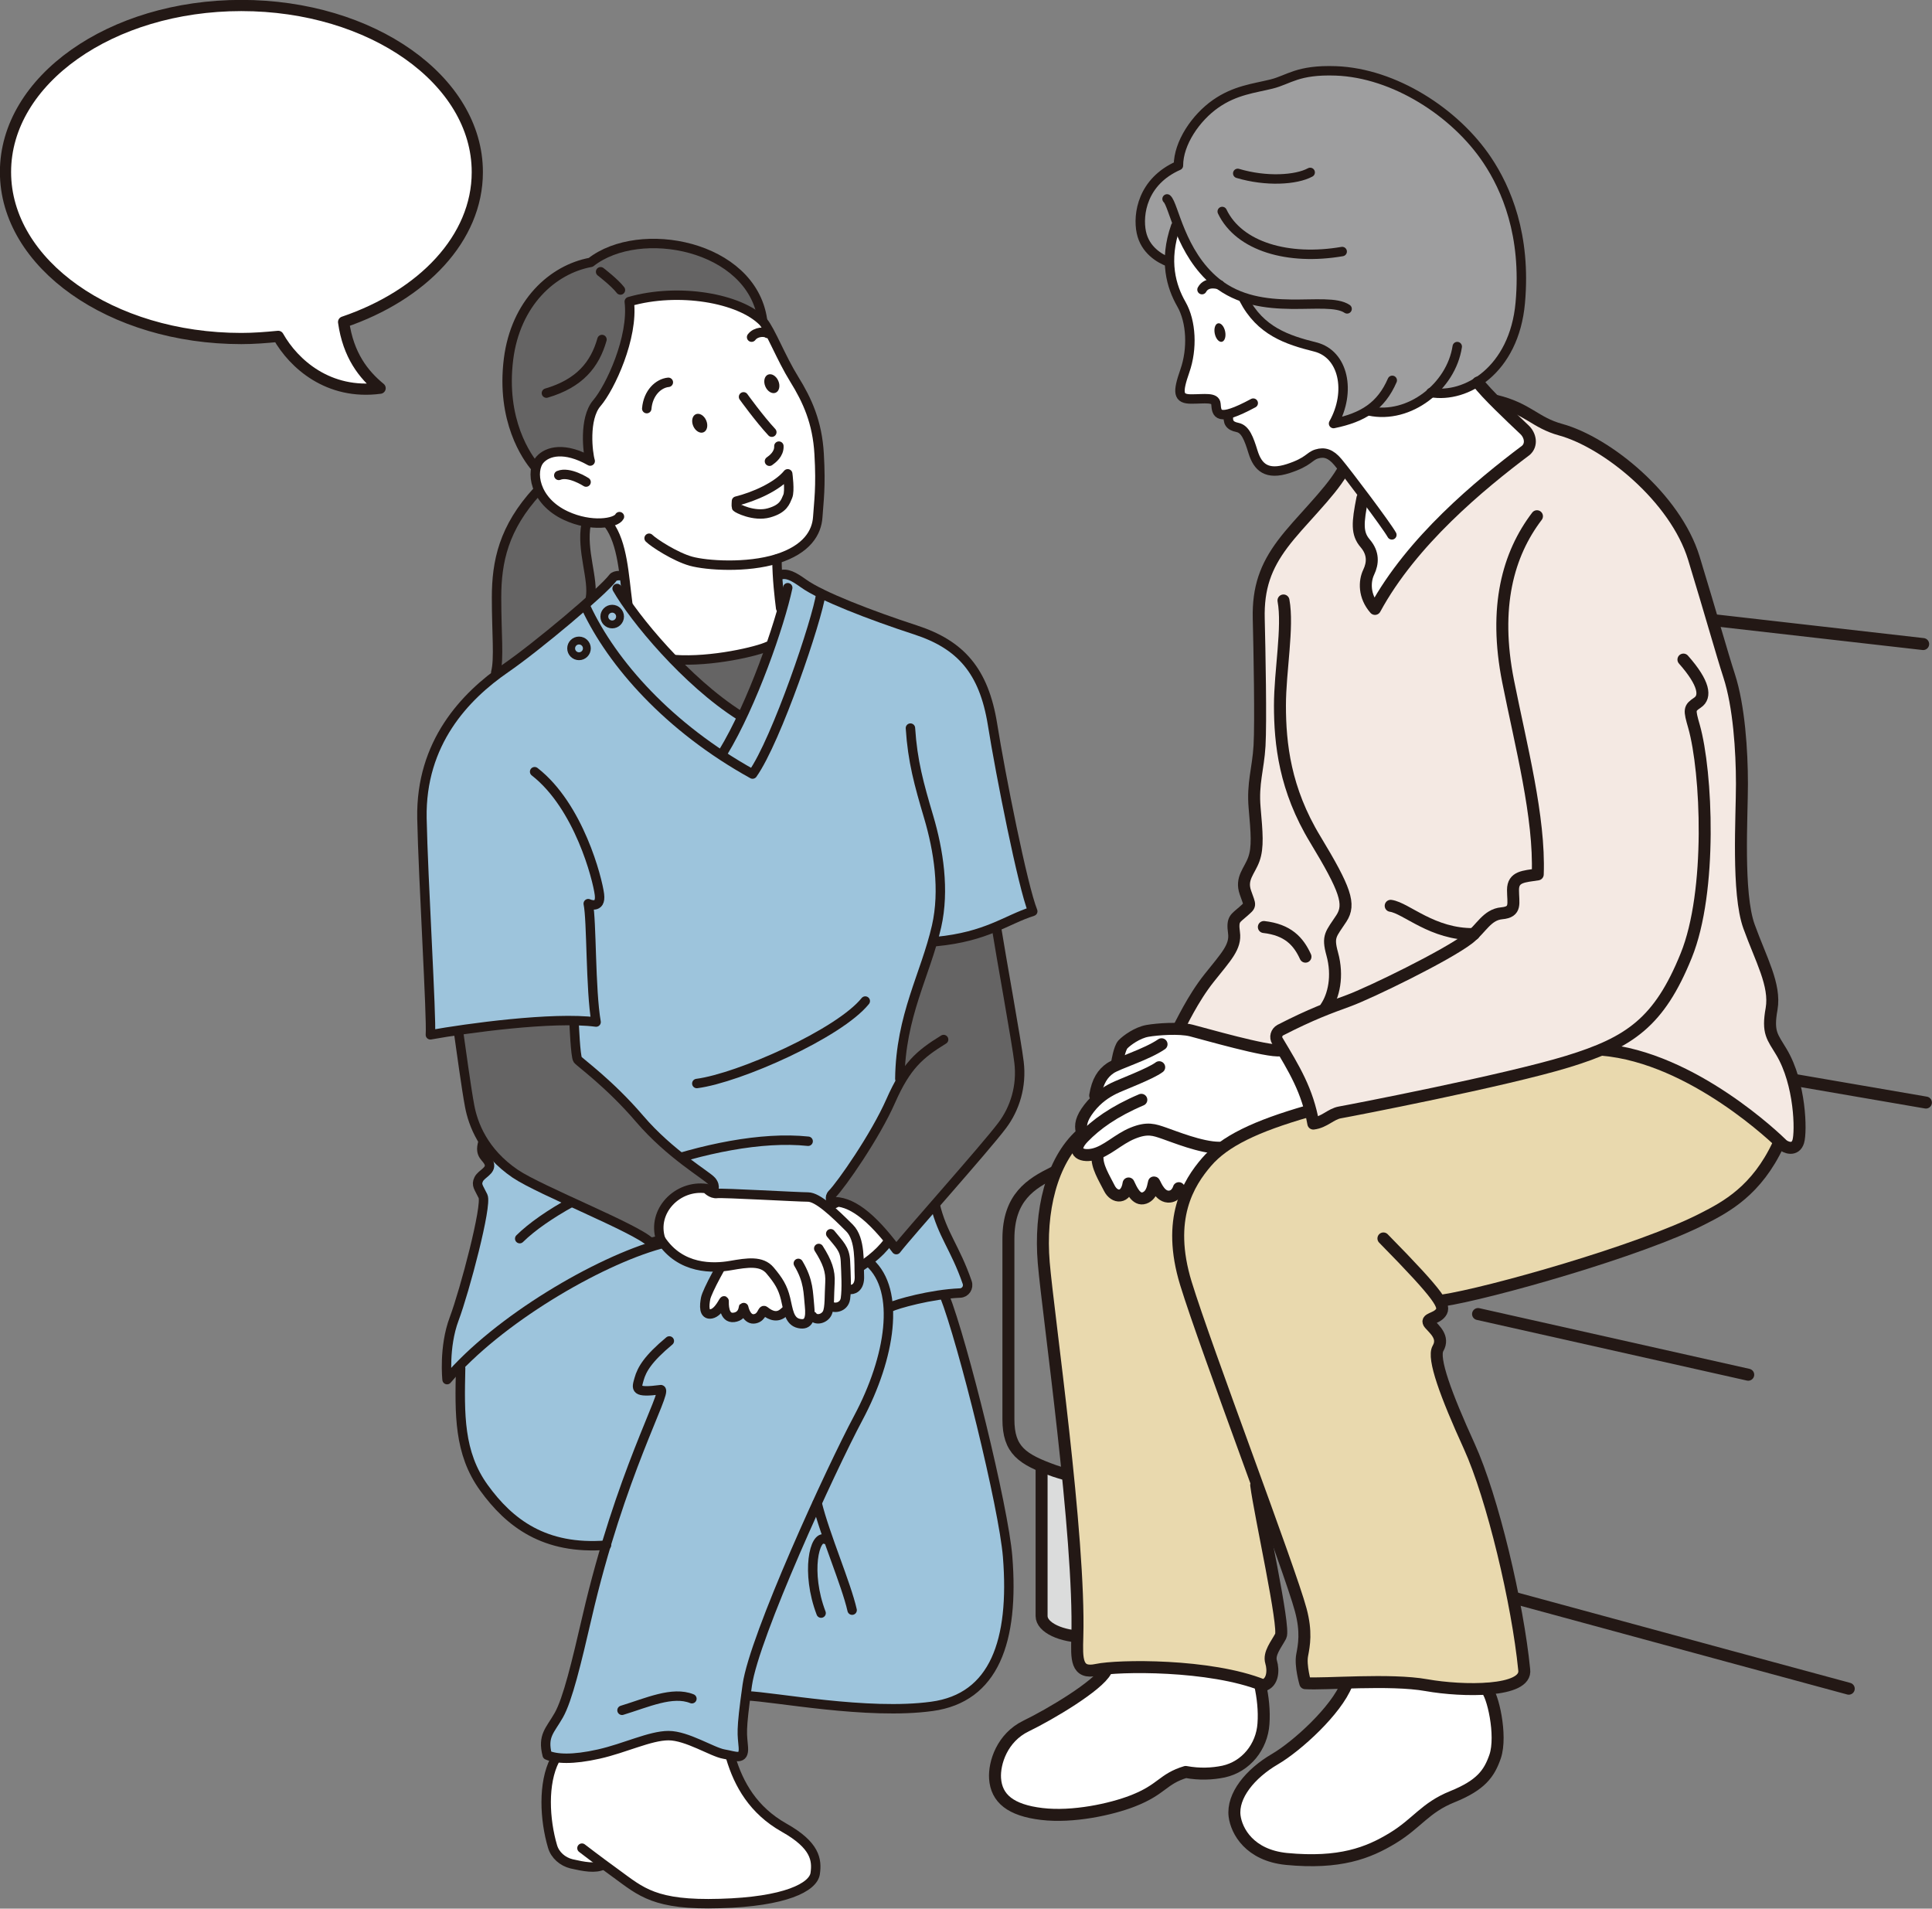 <?xml version="1.0" encoding="UTF-8"?><svg id="_イヤー_2" xmlns="http://www.w3.org/2000/svg" viewBox="0 0 98.4 97.2"><rect x="0" y="0" width="98.4" height="97.2" fill="#808080" stroke="none"/><defs><style>.cls-1{fill:#e9d9ae;}.cls-2,.cls-3{fill:#fff;}.cls-4{fill:#f4e9e3;}.cls-5,.cls-6{fill:#656464;}.cls-7{fill:#9dc4dc;}.cls-8{fill:#9e9e9f;}.cls-9{fill:#231815;}.cls-10{fill:#dbdcdc;}.cls-10,.cls-11{stroke-width:.61px;}.cls-10,.cls-11,.cls-6,.cls-12,.cls-13,.cls-3{stroke:#231815;stroke-linecap:round;stroke-linejoin:round;}.cls-11,.cls-12,.cls-13{fill:none;}.cls-6,.cls-13{stroke-width:.48px;}.cls-12{stroke-width:.4px;}.cls-3{stroke-width:.57px;}</style></defs><g id="_イヤー_12"><g><g><path class="cls-10" d="M53.05,74.71v7.59c0,.58,1,1.06,2.24,1.06s2.24-.47,2.24-1.06v-6.53"/><path class="cls-11" d="M53.66,59.71c-1.15,.57-2.3,1.26-2.3,3.38v9.19c0,1.58,.7,2.04,2.35,2.63s40.45,11.09,40.45,11.09"/><path class="cls-2" d="M56.32,85.14c-.4,.76-2.84,2.21-4.06,2.8s-1.63,1.88-1.58,2.67c.07,1.02,.79,1.62,2.38,1.81,1.52,.19,3.54-.24,4.62-.66,1.52-.59,1.52-1.12,2.71-1.48,.7,.13,1.35,.1,1.93-.02,1.14-.25,1.95-1.26,2.03-2.43,.05-.67-.03-1.36-.17-2l-.19-.1c-2.4-.83-6.03-.88-7.59-.73l-.07,.14Z"/><path class="cls-2" d="M75.5,86.05c-.95,.04-2.04-.05-2.85-.19-1.05-.19-2.58-.17-3.89-.14l-.17,.07c-.53,1.35-2.53,3.17-3.66,3.83-1.25,.73-2.18,1.86-2.05,2.9,.1,.76,.76,1.99,2.64,2.18,2.71,.26,4.16-.3,5.41-1.06,1.25-.76,1.65-1.55,3.04-2.11,1.46-.59,1.88-1.18,2.18-2.05,.36-1.06-.13-3.2-.46-3.43h-.19Z"/><path class="cls-1" d="M81.67,53.52c4.63,.4,8.98,4.63,9.16,4.81h-.19c-1.1,2.36-2.65,3.19-3.83,3.8-3.16,1.63-10.97,3.83-13.27,4.17l-.11,.13c.12,.25,.09,.38,0,.5-.24,.34-.81,.29-.57,.57s.76,.68,.43,1.25c-.29,.49,.4,2.37,1.59,4.98s2.47,8.02,2.8,11.38c.17,1.16-3.13,1.12-4.98,.79-1.85-.33-5.18-.03-6.17-.1,0,0-.26-.89-.16-1.42s.23-1.19-.07-2.31c-.24-.92-1.23-3.67-2.34-6.73l.07,.36c.2,1.48,1.48,7.26,1.25,7.69s-.63,.89-.49,1.32,.1,1.06-.4,1.19c-2.71-1.09-7.42-1.02-8.48-.79s-1.02-.56-.99-1.68c.15-5.11-1.49-16.43-1.71-19.05s.4-5.17,1.9-6.54c6.5-4.37,16.59-5.19,26.54-4.31Z"/><path class="cls-11" d="M55.06,57.77c-1.51,1.36-2.12,3.92-1.9,6.54s1.86,13.94,1.71,19.05c-.03,1.12-.07,1.91,.99,1.68,1.06-.23,5.77-.3,8.48,.79,.49-.13,.53-.76,.4-1.19s.26-.89,.49-1.32-1.06-6.2-1.25-7.69"/><path class="cls-4" d="M81.29,53.57c-.44,.18-.92,.34-1.45,.5-3.16,.97-11.13,2.51-11.6,2.59s-.79,.5-1.36,.57c-.25-1.44-.78-2.44-1.46-3.58l-.21-.15c-.65,.1-3.95-.86-4.55-1.01-.15-.04-.33-.06-.53-.07l-.12-.04c.14-.22,.72-1.51,1.58-2.59,.86-1.08,1.36-1.58,1.26-2.3s.07-.72,.47-1.08,.36-.25,.11-.97,.22-1.08,.43-1.69,.14-1.36,.04-2.62c-.11-1.26,.18-1.98,.25-3.16,.07-1.19,0-4.88-.04-6.47s.36-2.66,1.22-3.81,2.33-2.51,3.02-3.66l7.83-3.63c1.65,.4,1.99,1.11,3.3,1.47,2.37,.65,5.85,3.48,6.79,6.54,.93,3.05,1.42,4.83,1.8,6,.5,1.54,.65,3.81,.65,5.5s-.25,5.57,.36,7.26c.61,1.69,1.36,2.98,1.15,4.2-.22,1.22,.04,1.42,.5,2.19,.97,1.62,1.01,4.06,.86,4.56s-.65,.32-.83,.14-4.53-4.42-9.16-4.81l-.31,.11Z"/><path class="cls-2" d="M60.26,60.77l-.22-.26s-.12,.45-.55,.43c-.49-.03-.69-.79-.72-.72s-.05,.65-.48,.79-.67-.45-.81-.74c-.12,.79-.72,.77-.98,.24s-.65-1.13-.6-1.65l-.04-.12c-.06,.02-.12,.04-.18,.05-.69,.14-1.15-.19-.5-.86l-.1-.31c-.07-.31-.02-.65,.38-1.17,.1-.13,.21-.25,.31-.35v-.29c.12-.74,.38-1.13,.77-1.39,.05-.04,.12-.07,.21-.12l.15-.17s.11-.71,.29-.91c.19-.22,.74-.6,1.25-.69s1.63-.17,2.23-.02,3.9,1.1,4.55,1.01l.14,.04c.6,1,1.08,1.87,1.37,3l-.1,.08c-2.68,.77-4.26,1.53-5.17,2.59-.34,.4-.72,.9-1,1.55l-.2,.03Z"/><path class="cls-2" d="M75.07,19.54c-.72,.41-1.51,.55-2.19,.43l-.12,.12c-.85,.69-1.94,1.04-3.01,.82l.03-.08c-.49,.35-1.09,.57-1.85,.72,.91-1.63,.5-3.54-.93-3.9s-2.8-.81-3.64-2.44v-.08c-.48-.17-.97-.42-1.41-.78-.96-.78-1.51-1.84-1.86-2.71l-.2-.12c-.62,1.77-.22,3.08,.29,3.97s.57,2.27,.18,3.39-.36,1.44,.32,1.44,1.23-.11,1.26,.25c.02,.3,.03,.6,.49,.54h.17c-.07,.37,.05,.56,.45,.63s.58,.57,.79,1.25c.24,.77,.69,1.2,1.8,.84,1.04-.34,1.05-.62,1.44-.74s.72-.02,1.08,.41c.22,.26,.75,.95,1.29,1.67l-.03,.19c-.25,1.26-.29,1.8,.14,2.3s.4,1.01,.18,1.47-.25,1.22,.32,1.87c1.87-3.45,5.35-6.32,7.69-8.08,.32-.29,.22-.76-.07-1.04-.72-.68-1.98-1.87-2.37-2.41l-.22,.08Z"/><path class="cls-8" d="M72.88,19.99c1.77,.31,4.24-1.13,4.55-4.57,.31-3.45-.72-5.82-1.68-7.26-1.63-2.44-4.74-4.44-7.71-4.55-1.96-.07-2.39,.45-3.28,.67-.89,.22-1.84,.31-2.85,1.01s-1.89,1.99-1.89,3.14c-1.84,.81-2.07,2.53-1.89,3.4s.93,1.34,1.39,1.51l.04-.17c0-.5,.1-1.06,.32-1.68l.14-.03c.35,.89,.9,2.03,1.92,2.86,.44,.35,.91,.6,1.39,.77l.02,.1c.84,1.63,2.2,2.08,3.64,2.44s1.84,2.27,.93,3.9c.73-.15,1.33-.37,1.81-.7v.05c1.08,.23,2.17-.13,3.01-.81l.13-.08Z"/><path class="cls-13" d="M59.88,11.52c-.62,1.77-.22,3.08,.29,3.97s.57,2.27,.18,3.39-.36,1.44,.32,1.44,1.23-.11,1.26,.25c.04,.48,.04,.96,1.9-.04"/><path class="cls-13" d="M62.58,21.12c-.07,.38,.05,.57,.45,.65s.58,.57,.79,1.25c.24,.77,.69,1.2,1.8,.84,1.04-.34,1.05-.62,1.44-.74s.72-.02,1.08,.41c.48,.57,2.47,3.21,2.75,3.71"/><path class="cls-13" d="M59.44,10.13c.34,.29,.67,2.75,2.49,4.24,2.32,1.89,5.63,.65,6.68,1.36"/><path class="cls-13" d="M63.35,15.23c.84,1.63,2.2,2.08,3.64,2.44,1.44,.36,1.84,2.27,.93,3.9,1.51-.31,2.42-.89,2.99-2.2"/><path class="cls-13" d="M62.25,10.77c.86,1.8,3.38,2.51,6.11,2.04"/><path class="cls-13" d="M63.04,8.83c1.44,.43,2.97,.34,3.69-.05"/><path class="cls-13" d="M61.22,14.75c.26-.48,.91-.24,.91-.24"/><ellipse class="cls-9" cx="62.13" cy="16.94" rx=".27" ry=".48" transform="translate(-2.13 12.79) rotate(-11.56)"/><path class="cls-13" d="M74.22,17.65c-.31,2.04-2.44,3.71-4.48,3.28"/><path class="cls-13" d="M59.52,13.34c-.45-.17-1.2-.6-1.39-1.51s.05-2.59,1.89-3.4c0-1.15,.89-2.44,1.89-3.14s1.96-.79,2.85-1.01c.89-.22,1.32-.74,3.28-.67,2.97,.11,6.08,2.11,7.71,4.55,.96,1.44,1.99,3.8,1.68,7.26-.31,3.45-2.78,4.88-4.55,4.57"/><path class="cls-11" d="M69.39,25.37c-.25,1.26-.29,1.8,.14,2.3s.4,1.01,.18,1.47-.25,1.22,.32,1.87c1.87-3.45,5.35-6.32,7.69-8.08,.32-.29,.22-.76-.07-1.04-.72-.68-1.98-1.87-2.37-2.41"/><path class="cls-11" d="M85.74,33.59c1.08,1.22,1.15,1.9,.72,2.19s-.43,.35-.18,1.22c.65,2.3,.93,8.4-.4,11.67-1.37,3.38-2.87,4.42-6.03,5.39-3.16,.97-11.13,2.51-11.6,2.59s-.79,.5-1.36,.57c-.3-1.69-.97-2.77-1.83-4.21-.12-.19-.05-.44,.15-.55,1.6-.82,2.47-1.13,3.48-1.5,1.11-.41,4.99-2.3,6.11-3.16,.65-.51,.93-1.22,1.69-1.29s.57-.5,.57-1.19,.57-.68,1.26-.79c.11-2.91-.86-6.57-1.51-9.84-.75-3.78,0-6.47,1.47-8.4"/><path class="cls-11" d="M76.18,20.41c1.65,.4,1.99,1.11,3.3,1.47,2.37,.65,5.85,3.48,6.79,6.54,.93,3.05,1.42,4.83,1.8,6,.5,1.54,.65,3.81,.65,5.5s-.25,5.57,.36,7.26c.61,1.69,1.36,2.98,1.15,4.2-.22,1.22,.04,1.42,.5,2.19,.97,1.62,1.01,4.06,.86,4.56s-.65,.32-.83,.14-4.53-4.42-9.16-4.81"/><path class="cls-11" d="M65.37,30.58c.25,1.36-.18,3.59-.18,5.35,0,1.94,.25,4.27,1.8,6.82,1.54,2.55,1.8,3.3,1.33,4.02-.53,.81-.72,.89-.47,1.8,.32,1.15,.07,2.16-.32,2.73"/><path class="cls-11" d="M70.83,46.13c.79,.11,2.12,1.47,4.24,1.44"/><path class="cls-11" d="M68.35,24.04c-.68,1.15-2.16,2.51-3.02,3.66s-1.26,2.23-1.22,3.81,.11,5.28,.04,6.47c-.07,1.19-.36,1.9-.25,3.16,.11,1.26,.18,2.01-.04,2.62s-.68,.97-.43,1.69,.29,.61-.11,.97-.57,.36-.47,1.08-.4,1.22-1.26,2.3c-.86,1.08-1.44,2.37-1.58,2.59"/><path class="cls-11" d="M64.37,47.21c1.22,.14,1.76,.72,2.12,1.51"/><path class="cls-11" d="M70.46,63.07c2.97,3.02,3.16,3.45,2.92,3.78s-.81,.29-.57,.57,.76,.68,.43,1.25c-.29,.49,.4,2.37,1.59,4.98s2.47,8.02,2.8,11.38c.17,1.16-3.13,1.12-4.98,.79s-5.18-.03-6.17-.1c0,0-.26-.89-.16-1.42s.23-1.19-.07-2.31c-.55-2.07-4.84-13.33-5.85-16.63s.14-5.12,1.05-6.18,2.49-1.82,5.17-2.59"/><path class="cls-11" d="M90.57,58.28c-1.1,2.35-2.65,3.18-3.83,3.78-3.16,1.63-10.97,3.83-13.27,4.17"/><path class="cls-11" d="M65.22,53.49c-.65,.1-3.95-.86-4.55-1.01s-1.72-.07-2.23,.02-1.05,.48-1.25,.69c-.18,.2-.29,.91-.29,.91"/><path class="cls-11" d="M59.16,53.18c-.77,.53-2.23,.96-2.61,1.22s-.65,.65-.77,1.39"/><path class="cls-11" d="M59.04,54.35c-.45,.34-1.94,.89-2.32,1.08s-.84,.48-1.25,1.01-.45,.86-.38,1.17"/><path class="cls-11" d="M58.13,56.01c-1.41,.6-2.3,1.25-2.95,1.92s-.19,1.01,.5,.86,1.25-.77,2.01-1.08,1.1-.17,1.6,0,1.89,.74,2.8,.74"/><path class="cls-11" d="M55.9,58.86c-.05,.53,.34,1.13,.6,1.65s.86,.55,.98-.24c.14,.29,.38,.89,.81,.74s.45-.72,.48-.79,.23,.69,.72,.72c.43,.02,.55-.43,.55-.43l.22,.26"/><line class="cls-11" x1="75.28" y1="66.92" x2="89.04" y2="70.01"/><line class="cls-11" x1="87.25" y1="31.58" x2="97.95" y2="32.8"/><line class="cls-11" x1="91.41" y1="55" x2="98.09" y2="56.15"/><g><path class="cls-7" d="M23.46,69.68c-.05,2.33-.1,4.31,1.19,6.09s3.07,3.17,6.24,2.92l-.07,.17c-.32,1.07-.63,2.23-.92,3.49-.54,2.33-.99,4.21-1.44,5s-.84,1.04-.59,2.03c.45,.2,1.29,.25,2.62-.05,1.34-.3,2.62-.94,3.56-.94s2.23,.84,2.82,.94,1.04,.35,.99-.35c-.04-.62-.13-.69,.11-2.49l.04-.13c1.44,.05,6.19,.99,9.45,.54,3.19-.44,4.2-3.34,3.86-7.62-.2-2.52-2.28-10.94-3.22-13.31-2.99-2.85-10.06-4.24-13.43-4.29-3.37-.05-10.26,5.06-11.22,8Z"/><g><path class="cls-2" d="M30.77,94.98c-.39,.22-1,.09-1.62-.05-.46-.1-.84-.44-.97-.89-.4-1.36-.5-3.21,.12-4.41v-.13c.5,.08,1.22,.06,2.23-.17,1.34-.3,2.62-.94,3.56-.94s2.23,.84,2.82,.94c.13,.02,.26,.05,.37,.08l-.02,.12c.4,1.34,1.14,2.67,2.72,3.56s1.68,1.63,1.58,2.33-1.53,1.44-4.85,1.53c-3.32,.1-4.01-.59-5.3-1.53-.16-.11-.31-.22-.45-.33l-.19-.11Z"/><g><path class="cls-13" d="M37.22,89.52c.4,1.34,1.14,2.67,2.72,3.56s1.68,1.63,1.58,2.33-1.53,1.44-4.85,1.53c-3.32,.1-4.01-.59-5.3-1.53-.94-.68-1.73-1.29-1.73-1.29"/><path class="cls-13" d="M28.26,89.62c-.62,1.2-.52,3.05-.12,4.41,.13,.45,.52,.78,.97,.89,.62,.14,1.22,.26,1.62,.05"/></g></g><path class="cls-7" d="M39.82,29.28c.36-.11,.7,.08,1.19,.43,.9,.65,3.41,1.62,5.71,2.37s3.48,2.08,3.92,4.81c.41,2.57,1.54,8.26,2.05,9.52-1.36,.43-2.33,1.29-4.92,1.54h-.18c-.62,2.15-1.62,4.09-1.66,6.97,.04,1.56,1.22,4.44,1.8,6.43,.36,1.51,1.02,2.18,1.63,3.95,.09,.26-.09,.53-.36,.54-1.49,.06-3.24,.56-3.56,.72l-.08,.06c-.06-.97-.37-1.79-.96-2.33-2.23-2.27-6.82-2.04-10.67-.93-3.16,.86-8.26,3.84-10.85,6.9,0,0-.18-1.65,.36-3.09s1.69-5.78,1.47-6.25-.36-.57-.22-.86,.65-.43,.54-.79-.54-.4-.32-1.11c.16-1.34-.07-5.77-.07-5.77l-.08-.07c-1.02,.13-1.93,.27-2.55,.38,.07-.86-.37-7.97-.43-11.03-.07-3.84,2.19-6.21,4.25-7.63,1.6-1.1,4.98-3.94,5.48-4.62,.11-.15,.48-.1,.48-.1l.13,.14c.05,.42,.09,.84,.15,1.24l.08,.19c1.19,1.66,3.39,4.1,5.63,5.52h.14c.87-1.83,1.61-3.94,2.04-5.45h-.1c-.04-.35-.1-.8-.14-1.32l.1-.37Z"/><path class="cls-5" d="M50.78,47.2c-.78,.33-1.71,.65-3.12,.79l-.18,.02c-.62,2.14-1.62,4.07-1.65,6.95v.18c-.16,.27-.31,.58-.47,.93-.79,1.8-2.53,4.29-2.98,4.74-.18,.18-.04,.4-.04,.4,.97-.07,2.01,.72,3.3,2.44,.57-.75,4.51-5.15,5.39-6.32,.65-.86,1.01-2.01,.86-3.23-.11-.96-.93-5.46-1.15-6.86l.03-.03Z"/><path class="cls-5" d="M25.26,34.36c.16-.12,.31-.23,.47-.34,1.09-.75,3.02-2.31,4.29-3.44l.05-.13c.18-.97-.47-2.44-.22-3.77l.03-.1c-.33-.06-.69-.16-1.06-.33-.77-.36-1.21-.88-1.42-1.4l-.03,.14c-1.72,1.87-2.08,3.59-2.08,5.42s.14,3.12-.04,3.81v.15Z"/><path class="cls-6" d="M38.83,16.26c-.57-3.78-6.25-4.86-8.74-2.9-1.96,.36-3.83,2.08-4.19,4.93-.39,3.12,.93,5,1.39,5.53l5.39,.98"/><path class="cls-5" d="M39.26,32.83c-.42,1.2-.94,2.51-1.51,3.7l-.07-.16c-1.16-.73-2.31-1.74-3.32-2.78l-.02-.06c1.9,.14,4.27-.43,4.78-.68l.14-.03Z"/><path class="cls-2" d="M31,26.7c.72,.98,.78,2.59,.97,4.02l.05,.15c.57,.81,1.39,1.8,2.34,2.78l-.02-.06c1.9,.14,4.27-.43,4.78-.68l.14-.03c.21-.6,.39-1.16,.54-1.67l-.03-.24c-.07-.57-.18-1.47-.19-2.5,1.53-.48,2.04-1.34,2.08-2.13s.17-1.51,.07-3.21c-.09-1.6-.6-2.73-1.27-3.81s-1.2-2.47-1.58-2.92c-1.2-1.22-4.33-1.75-6.82-1.03,.22,1.82-.98,4.38-1.65,5.17s-.45,2.56-.34,2.95c-1.32-.74-2.18-.5-2.56-.07-.5,.56-.31,2.09,1.32,2.85,.75,.35,1.48,.42,2.01,.36l.17,.07Z"/><path class="cls-13" d="M26.47,63.08c2.48-2.44,9.95-5.46,14.69-4.96"/><path class="cls-5" d="M23.38,52.45c.14,.97,.4,2.98,.57,3.88s.68,2.33,2.33,3.45c1.28,.86,6.14,2.77,6.86,3.48,.25,0,.54-.14,.54-.14,0,0,2.48-2.26,2.66-2.44,0,0,.14-.22-.07-.54-.34-.53-2.21-1.61-3.66-3.16-1.62-1.73-3.05-2.87-3.16-3.02s-.18-1.87-.18-1.87l-.11-.11c-1.77-.02-4.13,.25-5.83,.5l.05-.03Z"/><g><path class="cls-2" d="M45.25,63.35c-.93,1.29-2.95,1.98-3.66,2.3-.72,.32-1.33,.9-1.72,1.22s-.79,0-.93-.11-.11,.32-.5,.4-.54-.43-.57-.57,.04,.43-.5,.5-.5-.72-.5-.83-.25,.57-.65,.65-.36-.43-.29-.79,.9-1.9,1.4-2.62,.68-1.4,2.41-1.51c1.72-.11,2.48-.57,2.8-.72,1.54,.22,2.41,1.36,2.73,2.08Z"/><path class="cls-13" d="M45.23,63.24c-.93,1.29-2.91,2.08-3.63,2.41s-1.33,.9-1.72,1.22-.79,0-.93-.11-.11,.32-.5,.4-.54-.43-.57-.57,.04,.43-.5,.5-.5-.72-.5-.83-.25,.57-.65,.65-.36-.43-.29-.79,.9-1.9,1.4-2.62,.68-1.4,2.41-1.51c1.72-.11,2.48-.57,2.8-.72"/></g><path class="cls-13" d="M31.55,26.31c-.17,.34-1.44,.55-2.73-.05-1.63-.76-1.81-2.29-1.32-2.85,.38-.43,1.25-.67,2.56,.07-.12-.38-.34-2.16,.34-2.95s1.87-3.35,1.65-5.17c2.49-.72,5.63-.19,6.82,1.03,.38,.45,.91,1.84,1.58,2.92s1.18,2.2,1.27,3.81c.1,1.7-.02,2.42-.07,3.21s-.55,1.65-2.08,2.13-3.59,.34-4.38,.12-1.89-.93-2.13-1.17"/><path class="cls-13" d="M28.46,24.21c.53-.22,1.39,.34,1.39,.34"/><path class="cls-13" d="M31,26.7c.72,.98,.78,2.59,.97,4.02"/><ellipse class="cls-9" cx="35.64" cy="21.55" rx=".36" ry=".5" transform="translate(-5.59 15.65) rotate(-23.01)"/><ellipse class="cls-9" cx="39.31" cy="19.54" rx=".36" ry=".5" transform="translate(-4.51 16.92) rotate(-23.01)"/><path class="cls-13" d="M37.87,20.21s.79,1.1,1.44,1.8"/><path class="cls-13" d="M39.67,22.72c.02,.41-.34,.67-.48,.77"/><path class="cls-13" d="M40.12,24.13c-.53,.65-1.72,1.17-2.61,1.39,0,0-.02,.26,0,.31s.89,.5,1.65,.29,.84-.57,.96-.84,0-1.15,0-1.15Z"/><path class="cls-13" d="M34.04,19.47c-.5,.05-1.03,.53-1.1,1.34"/><path class="cls-13" d="M38.28,17.17c.22-.29,.67-.29,.81-.19"/><path class="cls-13" d="M30.66,17.29c-.36,1.27-1.13,2.23-2.83,2.73"/><path class="cls-13" d="M30.59,13.84s.72,.55,1.01,.93"/><path class="cls-13" d="M27.37,25.01c-1.72,1.87-2.08,3.59-2.08,5.42s.14,3.12-.04,3.81"/><path class="cls-13" d="M29.85,26.7c-.25,1.33,.4,2.8,.22,3.77"/><path class="cls-13" d="M39.57,28.47c.01,1.03,.12,1.93,.19,2.5"/><path class="cls-13" d="M31.43,29.97c.86,1.51,3.52,4.74,6.25,6.47"/><path class="cls-13" d="M29.85,30.94c1.33,2.84,4.2,6.11,8.48,8.48,1.22-1.72,3.3-7.87,3.48-9.19"/><path class="cls-13" d="M40.12,29.93c-.4,1.87-1.8,5.93-3.3,8.4"/><path class="cls-13" d="M34.34,33.59c1.9,.14,4.27-.43,4.78-.68"/><circle class="cls-12" cx="31.18" cy="31.4" r=".4"/><circle class="cls-12" cx="29.49" cy="33.02" r=".4"/><path class="cls-13" d="M27.23,39.3c2.26,1.76,3.2,5.46,3.3,6.25s-.57,.47-.57,.47c.18,.83,.11,4.38,.4,6.03-2.19-.29-6.61,.32-8.44,.65,.07-.86-.37-7.97-.43-11.03-.07-3.84,2.19-6.21,4.25-7.63,1.6-1.1,4.98-3.94,5.48-4.62,.11-.15,.48-.1,.48-.1"/><g><path class="cls-2" d="M43.14,65.68c0,.15-.02,.29-.04,.42-.07,.52-.68,.54-.79,.32l-.06,.14c-.02,.12-.04,.21-.08,.29-.14,.29-.57,.4-.75,.14h-.14c-.05,.3-.21,.43-.54,.36-.5-.11-.54-.68-.68-1.26s-.36-.93-.79-1.44-1.15-.4-2.01-.25-2.55,.22-3.56-1.33c-.47-1.44,.86-2.8,2.33-2.59,0,0,.25,.29,.54,.25s4.13,.18,4.63,.18,1.34,.8,2.12,1.58c.57,.57,.47,1.8,.5,2.44s-.36,.72-.5,.68l-.18,.05Z"/><g><path class="cls-13" d="M42.31,62.83c.43,.54,.72,.75,.75,1.4s.07,1.4,0,1.9-.68,.54-.79,.32"/><path class="cls-13" d="M41.7,63.58c.43,.68,.61,1.15,.57,1.76s0,1.26-.14,1.54-.57,.4-.75,.14"/><path class="cls-13" d="M40.66,64.34c.54,.9,.5,1.51,.57,2.16s-.04,1.01-.54,.9-.54-.68-.68-1.26-.36-.93-.79-1.44-1.15-.4-2.01-.25-2.55,.22-3.56-1.33c-.47-1.44,.86-2.8,2.33-2.59,0,0,.25,.29,.54,.25s4.13,.18,4.63,.18,1.34,.8,2.12,1.58c.57,.57,.47,1.8,.5,2.44s-.36,.72-.5,.68"/></g></g><path class="cls-13" d="M48.06,52.94c-1.22,.75-1.9,1.33-2.69,3.12-.79,1.8-2.53,4.29-2.98,4.74-.18,.18-.04,.4-.04,.4,.97-.07,2.01,.72,3.3,2.44,.57-.75,4.51-5.15,5.39-6.32,.65-.86,1.01-2.01,.86-3.23-.11-.96-.93-5.46-1.15-6.86"/><path class="cls-13" d="M44.07,50.98c-1.33,1.65-6.43,3.92-8.58,4.2"/><path class="cls-13" d="M23.35,52.52c.14,.97,.4,2.91,.57,3.81s.68,2.33,2.33,3.45c1.28,.86,6.14,2.77,6.86,3.48,.25,0,.54-.14,.54-.14"/><path class="cls-13" d="M29.24,52.09s.07,1.72,.18,1.87,1.62,1.22,3.16,3.02c1.54,1.8,3.41,2.87,3.66,3.16s.07,.54,.07,.54"/><path class="cls-13" d="M24.6,58.16c-.22,.72,.22,.75,.32,1.11s-.4,.5-.54,.79,0,.4,.22,.86-.93,4.81-1.47,6.25-.36,3.09-.36,3.09c2.59-3.05,7.69-6.03,10.85-6.9"/><path class="cls-13" d="M34.09,68.29c-1.08,.9-1.4,1.44-1.54,1.94s-.25,.72,1.11,.54c.34,.1-2.08,4.3-3.76,11.58-.54,2.33-.99,4.21-1.44,5-.45,.79-.84,1.04-.59,2.03,.45,.2,1.29,.25,2.62-.05,1.34-.3,2.62-.94,3.56-.94s2.23,.84,2.82,.94,1.04,.35,.99-.35c-.05-.69-.15-.69,.2-3.17,.35-2.47,4.26-10.99,5.66-13.61,1.64-3.08,2.16-6.47,.57-7.9"/><path class="cls-13" d="M47.63,61.36c.36,1.51,1.02,2.18,1.63,3.95,.09,.26-.09,.53-.36,.54-1.49,.06-3.24,.56-3.56,.72"/><path class="cls-13" d="M23.46,69.68c-.05,2.33-.1,4.31,1.19,6.09s3.07,3.17,6.24,2.92"/><path class="cls-13" d="M48.1,65.97c.94,2.38,3.02,10.79,3.22,13.31,.34,4.28-.67,7.19-3.86,7.62-3.27,.45-8.02-.49-9.45-.54"/><path class="cls-13" d="M41.62,76.56c.4,1.63,1.48,4.11,1.78,5.44"/><path class="cls-13" d="M42.02,78.39c-.54-.25-.99,1.68-.2,3.76"/><path class="cls-13" d="M35.24,86.51c-.99-.4-2.28,.2-3.56,.59"/><path class="cls-13" d="M39.73,29.28c.36-.11,.7,.08,1.19,.43,.9,.65,3.41,1.62,5.71,2.37,2.3,.75,3.48,2.08,3.92,4.81,.41,2.57,1.54,8.26,2.05,9.52-1.36,.43-2.33,1.29-4.92,1.54"/></g><path class="cls-11" d="M56.32,85.1c-.4,.76-2.84,2.21-4.06,2.8s-1.63,1.88-1.58,2.67c.07,1.02,.79,1.62,2.38,1.81s3.54-.24,4.62-.66c1.52-.59,1.52-1.12,2.71-1.48,.7,.13,1.35,.1,1.93-.02,1.14-.25,1.95-1.26,2.03-2.43,.05-.67-.03-1.36-.17-2"/><path class="cls-11" d="M68.59,85.76c-.53,1.35-2.53,3.17-3.66,3.83-1.25,.73-2.18,1.86-2.05,2.9,.1,.76,.76,1.99,2.64,2.18,2.71,.26,4.16-.3,5.41-1.06s1.65-1.55,3.04-2.11c1.46-.59,1.88-1.18,2.18-2.05,.36-1.06-.13-3.2-.46-3.43"/><path class="cls-13" d="M46.37,37.08c.11,1.69,.43,2.84,.93,4.53,.5,1.69,.82,3.72,.4,5.57-.57,2.48-1.83,4.53-1.87,7.76"/></g><path class="cls-3" d="M24.31,8.76C24.31,4.08,18.93,.28,12.29,.28S.28,4.08,.28,8.76s5.38,8.48,12.01,8.48c.64,0,1.26-.05,1.88-.11,.79,1.4,2.56,2.99,5.19,2.64-.84-.69-1.62-1.67-1.86-3.37,4.03-1.37,6.81-4.27,6.81-7.63Z"/></g></g></svg>